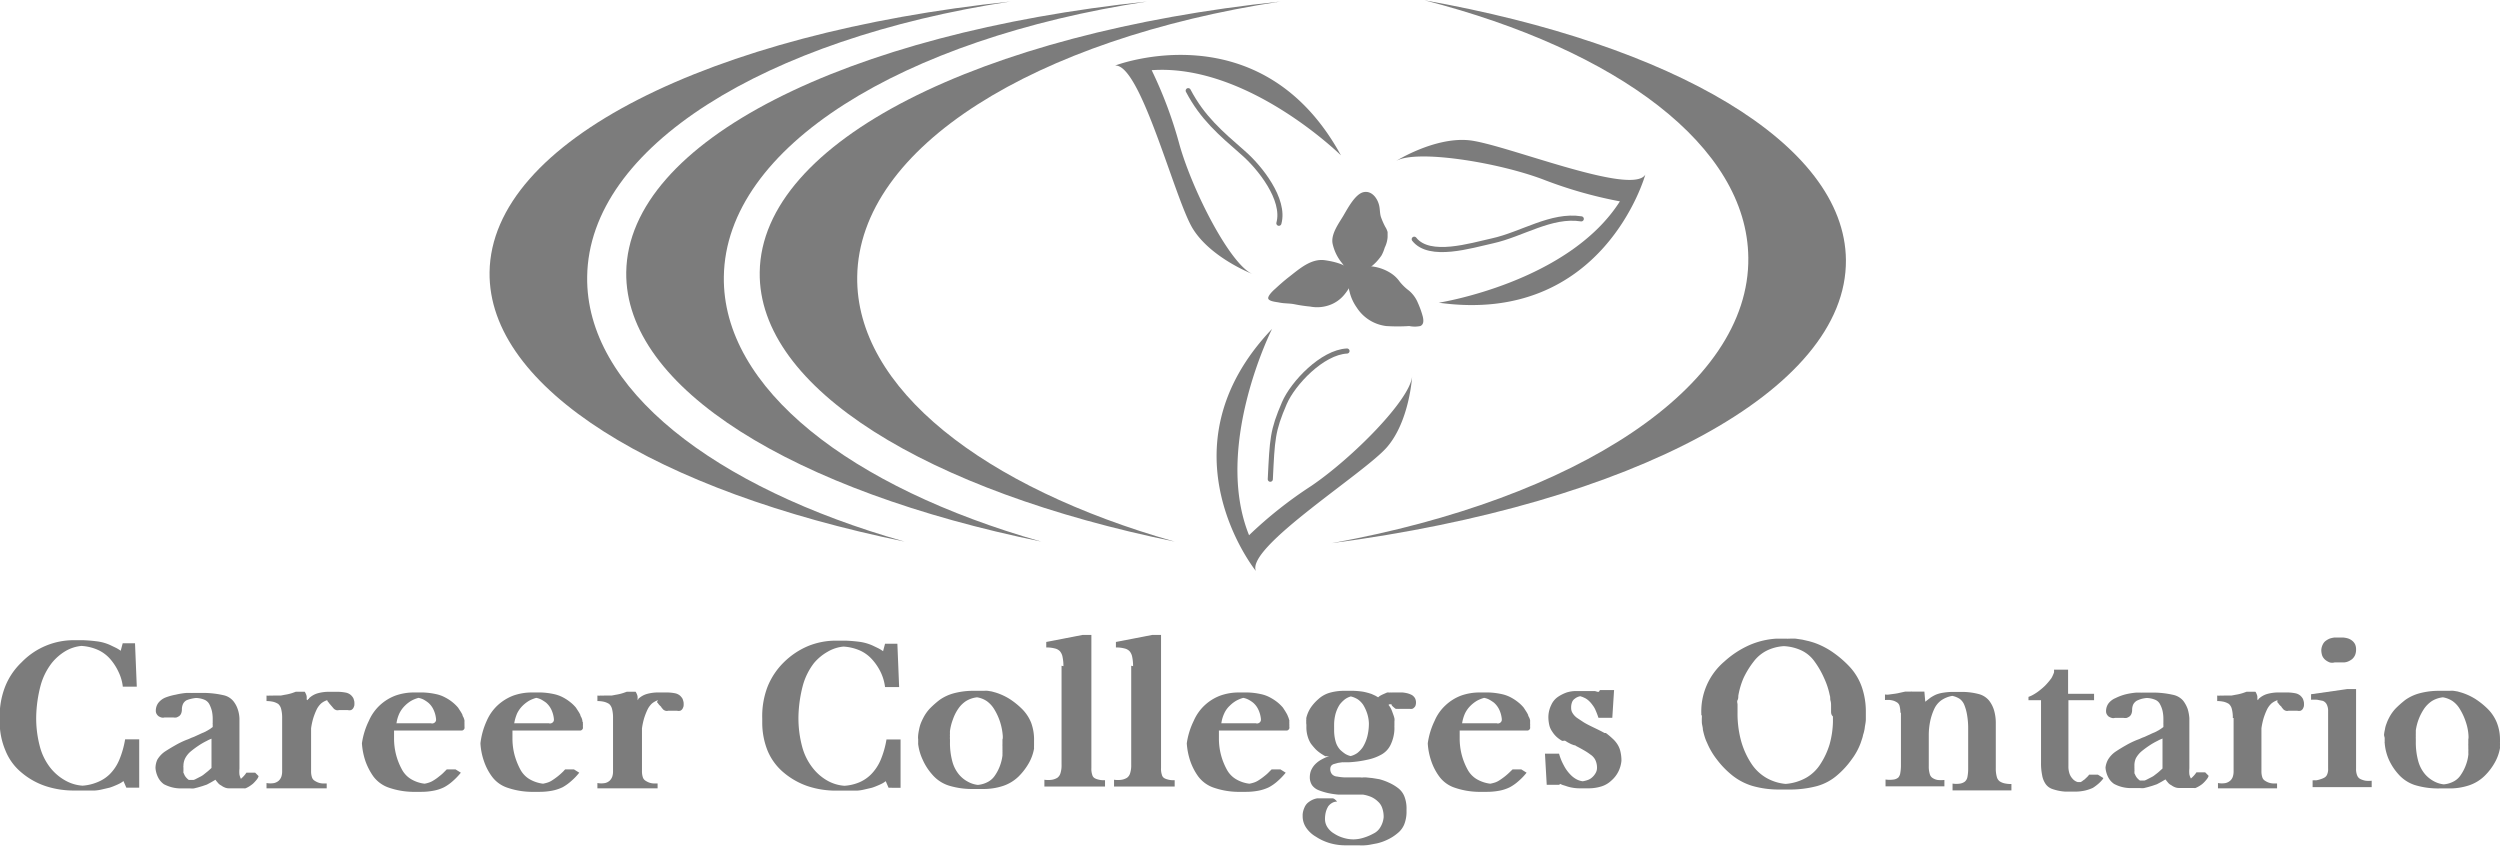 <svg xmlns="http://www.w3.org/2000/svg" width="3.16in" height="1.07in" viewBox="0 0 227.19 76.87"><title>CCO_logo</title><path d="M126.85,31.27s-3.79-1.46-5.43-4.13-4.73-15-7.06-14.81c0,0,13.28-5.12,20.53,8.16,0,0-8.49-8.36-17.2-7.74a38.49,38.49,0,0,1,2.53,6.78C121.43,23.8,124.86,30.44,126.85,31.27Z" transform="translate(-13.03 -6.4)" style="fill:#7c7c7c"></path><path d="M129.25,26.66c.6-2.17-1.76-5.11-3.24-6.39-2.08-1.82-3.7-3.19-5-5.66" transform="translate(-13.03 -6.4)" style="fill:none;stroke:#7c7c7c;stroke-linecap:round;stroke-linejoin:round;stroke-width:0.465px"></path><path d="M141.36,40.56s-.23,4.06-2.28,6.44-12.83,9.1-11.92,11.26c0,0-8.94-11.08,1.47-22,0,0-5.36,10.64-2.09,18.75a38.13,38.13,0,0,1,5.67-4.49C135.91,48,141.18,42.71,141.36,40.56Z" transform="translate(-13.03 -6.4)" style="fill:#7c7c7c"></path><path d="M135.44,38.27c-2.25.11-4.91,2.92-5.69,4.73-1.09,2.53-1.1,3.27-1.28,6.92" transform="translate(-13.03 -6.4)" style="fill:none;stroke:#7c7c7c;stroke-linecap:round;stroke-linejoin:round;stroke-width:0.465px"></path><path d="M139.9,21s3.43-2.16,6.56-1.89,14.87,5.13,16.09,3.13c0,0-3.79,13.72-18.77,11.64,0,0,11.77-1.84,16.46-9.21a39.49,39.49,0,0,1-7-2C149.13,21.12,141.76,19.93,139.9,21Z" transform="translate(-13.03 -6.4)" style="fill:#7c7c7c"></path><path d="M141.55,28.11c1.39,1.77,5.18.57,7.1.15,2.69-.59,5.36-2.43,8.08-2" transform="translate(-13.03 -6.4)" style="fill:none;stroke:#7c7c7c;stroke-linecap:round;stroke-linejoin:round;stroke-width:0.465px"></path><path d="M136.06,31.56a4.55,4.55,0,0,1-.84,1.56,3.07,3.07,0,0,1-1.44,1,3.34,3.34,0,0,1-1.69.11,13.5,13.5,0,0,1-1.42-.21c-.46-.09-.91-.06-1.36-.15-.28-.06-.83-.09-1-.31s.39-.76.59-.93c.41-.38.84-.76,1.28-1.1.94-.73,2-1.69,3.26-1.51.94.14,2.21.44,2.69,1.31Z" transform="translate(-13.03 -6.4)" style="fill:#7c7c7c"></path><path d="M135.63,31.66c-.24.35,0,1,.08,1.37a4.19,4.19,0,0,0,.61,1.28A3.71,3.71,0,0,0,139,36a16.35,16.35,0,0,0,2.1,0,2.48,2.48,0,0,0,1,0c.34-.14.3-.54.23-.85a8.23,8.23,0,0,0-.45-1.26,2.88,2.88,0,0,0-.81-1.11,4.62,4.62,0,0,1-.84-.81,2.89,2.89,0,0,0-.77-.75,4.05,4.05,0,0,0-2.58-.65,1.83,1.83,0,0,0-1,.35.8.8,0,0,0-.22.64Z" transform="translate(-13.03 -6.4)" style="fill:#7c7c7c"></path><path d="M136.08,31.5a2.92,2.92,0,0,0,1.14-.6,5,5,0,0,0,.87-.71,4.85,4.85,0,0,0,.49-.61,3.65,3.65,0,0,0,.29-.71,2.55,2.55,0,0,0,.26-.95c0-.16,0-.31,0-.46a1.65,1.65,0,0,0-.21-.47,6.62,6.62,0,0,1-.4-.91c-.1-.33-.08-.68-.15-1-.14-.66-.66-1.4-1.41-1.25s-1.42,1.41-1.83,2.11-1.17,1.69-1,2.57a4.18,4.18,0,0,0,.84,1.75c.3.37.66,1.14,1.2,1.19Z" transform="translate(-13.03 -6.4)" style="fill:#7c7c7c"></path><path d="M90.93,31.51c.17-11.8,16.2-21.6,38.45-25C102.16,9.38,82.24,19.18,82.07,31.1,81.91,41.68,97.35,51,119.78,55.59,102.43,50.67,90.78,41.66,90.93,31.51Z" transform="translate(-13.03 -6.4)" style="fill:#7c7c7c"></path><path d="M78.81,31.51c.17-11.8,16.2-21.6,38.45-25C90,9.38,70.12,19.18,69.94,31.1,69.79,41.68,85.23,51,107.66,55.59,90.31,50.67,78.66,41.66,78.81,31.51Z" transform="translate(-13.03 -6.4)" style="fill:#7c7c7c"></path><path d="M66.39,31.51c.16-11.8,16.19-21.6,38.45-25C77.61,9.38,57.69,19.18,57.52,31.1,57.37,41.68,72.81,51,95.24,55.59,77.88,50.67,66.24,41.66,66.39,31.51Z" transform="translate(-13.03 -6.4)" style="fill:#7c7c7c"></path><path d="M134.05,55.73c22.17-4,38-14.15,37.86-25.94C171.81,19.64,160,10.9,142.49,6.4c22.54,4,38.19,13,38.29,23.59C180.89,41.91,161.21,52.17,134.05,55.73Z" transform="translate(-13.03 -6.4)" style="fill:#7c7c7c"></path><path d="M13,71.82v-.14a7.49,7.49,0,0,1,.48-2.87A6.22,6.22,0,0,1,15,66.55a6.57,6.57,0,0,1,4.79-2l.8,0a13.2,13.2,0,0,1,1.37.12,4.18,4.18,0,0,1,1.08.32l.5.24a3.14,3.14,0,0,1,.46.28l.18-.68h1.12l.16,3.94H24.19v0a4.08,4.08,0,0,0-.38-1.32A4.93,4.93,0,0,0,23,66.21a3.29,3.29,0,0,0-1.12-.8,4.29,4.29,0,0,0-1.45-.34,3.49,3.49,0,0,0-1.45.47,4.67,4.67,0,0,0-1.25,1.09,5.88,5.88,0,0,0-1,2,12,12,0,0,0-.41,2.86,10,10,0,0,0,.33,2.71,5.3,5.3,0,0,0,1,2A4.61,4.61,0,0,0,19,77.32a3.67,3.67,0,0,0,1.53.45,4.25,4.25,0,0,0,1.33-.31A3.38,3.38,0,0,0,23,76.73a4.05,4.05,0,0,0,.87-1.31,8.34,8.34,0,0,0,.53-1.86l.48,0h.8v4.39H24.51l-.26-.6-.15.11-.15.09a5.11,5.11,0,0,1-.48.22,4.68,4.68,0,0,1-.48.18l-.69.16a3.65,3.65,0,0,1-.65.1c-.21,0-.4,0-.57,0H19.8a8.13,8.13,0,0,1-2.62-.4A6.63,6.63,0,0,1,15,76.59a5,5,0,0,1-1.47-2A6.68,6.68,0,0,1,13,72v-.16Z" transform="translate(-13.03 -6.4)" style="fill:#7c7c7c"></path><path d="M27.32,75.42a2.38,2.38,0,0,1,.68-.74c.31-.2.62-.39.94-.57a8,8,0,0,1,1-.49l.24-.09.24-.11.24-.09.24-.11.41-.19.39-.17.35-.2.31-.22v-.27a.23.23,0,0,1,0-.11v-.4a3.51,3.51,0,0,0-.07-.66,2.9,2.9,0,0,0-.23-.62.9.9,0,0,0-.43-.41,2.15,2.15,0,0,0-.79-.17,3.4,3.4,0,0,0-.46.08A2.61,2.61,0,0,0,30,70a.75.75,0,0,0-.33.33,1.13,1.13,0,0,0-.11.51,1,1,0,0,1-.06.35.58.58,0,0,1-.18.25,1.19,1.19,0,0,1-.25.13.84.84,0,0,1-.29,0l-.8,0a.48.48,0,0,1-.29,0,.89.89,0,0,1-.26-.12.73.73,0,0,1-.18-.22.55.55,0,0,1-.06-.26,1.2,1.2,0,0,1,.21-.7,1.59,1.59,0,0,1,.64-.5A5.08,5.08,0,0,1,29,69.5a6.33,6.33,0,0,1,1-.16h.43a.16.16,0,0,0,.09,0h.18l.8,0a8.31,8.31,0,0,1,1.8.2,1.6,1.6,0,0,1,.93.54,2.36,2.36,0,0,1,.41.76,2.89,2.89,0,0,1,.15.82v4.57a2.61,2.61,0,0,0,0,.54,2.09,2.09,0,0,0,.13.38l0,0,0,0s0,0,0,0l0,0a2.55,2.55,0,0,0,.24-.23,2,2,0,0,0,.26-.33l.8,0,.3.3,0,.06v0a1.15,1.15,0,0,1-.21.33,4.11,4.11,0,0,1-.29.31,3.43,3.43,0,0,1-.33.24,2.31,2.31,0,0,1-.35.18.44.44,0,0,1-.15,0l-.13,0-.12,0h-.12l-.1,0h-.88a.9.9,0,0,1-.37-.07,1.41,1.41,0,0,1-.34-.19.8.8,0,0,1-.29-.23,2.64,2.64,0,0,1-.23-.29.05.05,0,0,1,0,0s0,0,0,0,0,0,0,0l0,0h0l0,0a.07.07,0,0,0,0,0h0l-.39.23-.39.21-.41.14-.41.12-.36.09a1.73,1.73,0,0,1-.32,0h-.8a3.35,3.35,0,0,1-.87-.1,3.56,3.56,0,0,1-.73-.28,1.69,1.69,0,0,1-.51-.58,2.27,2.27,0,0,1-.26-.9v0A1.92,1.92,0,0,1,27.32,75.42Zm5.06-2-.13.08-.15.06-.15.07-.13.07a6.28,6.28,0,0,0-.76.44,8.44,8.44,0,0,0-.7.52,2.09,2.09,0,0,0-.49.6,1.53,1.53,0,0,0-.17.69.49.49,0,0,0,0,.17l0,.19,0,.09a.46.46,0,0,0,0,.09.37.37,0,0,0,0,.11l.05.09a1,1,0,0,0,.19.33,1.37,1.37,0,0,0,.25.23l.12,0,.1,0,.21,0a1,1,0,0,0,.21-.09l.39-.2a1.67,1.67,0,0,0,.37-.24l.35-.28.31-.28V73.42Z" transform="translate(-13.03 -6.4)" style="fill:#7c7c7c"></path><path d="M38.67,71.62a3.1,3.1,0,0,0-.09-.82.9.9,0,0,0-.27-.46,1.62,1.62,0,0,0-.44-.19,2.79,2.79,0,0,0-.62-.07v-.5a1.15,1.15,0,0,0,.31,0,1.67,1.67,0,0,0,.31,0l.33,0,.35,0,.36-.07a4.24,4.24,0,0,0,.71-.17l.3-.11.8,0a1,1,0,0,1,.11.21.73.73,0,0,1,.07.24.16.16,0,0,1,0,.09.34.34,0,0,1,0,.09.26.26,0,0,1,0,.11A.34.34,0,0,1,41,70l0-.06a.17.17,0,0,0,.06-.06l.05,0,0-.05a1.89,1.89,0,0,1,.77-.45,3.75,3.75,0,0,1,1.13-.14l.8,0a4.1,4.1,0,0,1,.68.08,1,1,0,0,1,.42.21,1.17,1.17,0,0,1,.23.29,1.81,1.81,0,0,1,.09.31v0a1.69,1.69,0,0,1,0,.35,1,1,0,0,1-.1.25.46.46,0,0,1-.2.17.67.67,0,0,1-.3,0l-.8,0a.42.42,0,0,1-.25,0,.57.57,0,0,1-.21-.12l-.16-.19c-.05-.06-.11-.12-.16-.19a.36.36,0,0,1-.08-.09,1,1,0,0,1-.08-.11.36.36,0,0,1-.08-.09L42.76,70l0,0,0,0h0a1.62,1.62,0,0,0-.55.3,1.91,1.91,0,0,0-.39.52,6.1,6.1,0,0,0-.33.84,6.53,6.53,0,0,0-.19.9v3.89a1.71,1.71,0,0,0,.08.56.57.57,0,0,0,.26.32,1.46,1.46,0,0,0,.38.18,1.39,1.39,0,0,0,.4.06h.3v.44H41.15l-.59,0H39.15l-.53,0H37.25v-.48a1.93,1.93,0,0,0,.7,0,1,1,0,0,0,.42-.22,1,1,0,0,0,.23-.36,1.5,1.5,0,0,0,.07-.44V71.62Z" transform="translate(-13.03 -6.4)" style="fill:#7c7c7c"></path><path d="M46.55,71.88a4.24,4.24,0,0,1,1-1.42,4.33,4.33,0,0,1,1.4-.87,5,5,0,0,1,1.72-.29l.8,0a6.34,6.34,0,0,1,1.14.14,3.11,3.11,0,0,1,.89.32,3.89,3.89,0,0,1,.67.44,3.74,3.74,0,0,1,.49.48l.22.34a2.58,2.58,0,0,1,.18.32c0,.1.08.18.11.27a1.44,1.44,0,0,1,.07.23l0,.08,0,.08a.22.22,0,0,0,0,.08l0,.08,0,.14a.49.49,0,0,1,0,.12.4.4,0,0,1,0,.15.3.3,0,0,1-.07.11.28.28,0,0,1-.15.08l-.21,0-.8,0-5.17,0v.12l0,0v.6a5.9,5.9,0,0,0,.18,1.46,5.83,5.83,0,0,0,.52,1.33,2.27,2.27,0,0,0,.82.89,3.08,3.08,0,0,0,1.26.43,2.88,2.88,0,0,0,.42-.11,1.76,1.76,0,0,0,.39-.19,4.21,4.21,0,0,0,.53-.38,3.55,3.55,0,0,0,.45-.4l0,0,0,0,.06-.06.08-.08.08-.08.8,0,.48.3a6.07,6.07,0,0,1-.74.77,4,4,0,0,1-.78.55,3.62,3.62,0,0,1-.93.31,5.94,5.94,0,0,1-1.16.11h-.8a7,7,0,0,1-2.19-.4,2.94,2.94,0,0,1-1.35-1,5.72,5.72,0,0,1-.72-1.39,6.29,6.29,0,0,1-.32-1.62v0A6.81,6.81,0,0,1,46.55,71.88Zm2.54.22H52.2a.31.31,0,0,0,.21,0,.36.36,0,0,0,.24-.24.66.66,0,0,0,0-.21,2.54,2.54,0,0,0-.24-.82,1.85,1.85,0,0,0-.46-.6,3.07,3.07,0,0,0-.42-.28,1.74,1.74,0,0,0-.47-.16,2.85,2.85,0,0,0-.63.25,2.8,2.8,0,0,0-.59.45,2.52,2.52,0,0,0-.51.7,3.1,3.1,0,0,0-.27.92Z" transform="translate(-13.03 -6.4)" style="fill:#7c7c7c"></path><path d="M57.26,71.88a4.22,4.22,0,0,1,1-1.42,4.44,4.44,0,0,1,1.4-.87,5,5,0,0,1,1.72-.29l.8,0a6.46,6.46,0,0,1,1.15.14,3.22,3.22,0,0,1,.89.32,4.2,4.2,0,0,1,.66.44,3.2,3.2,0,0,1,.49.48l.22.34a2.58,2.58,0,0,1,.18.32c0,.1.08.18.11.27a.84.84,0,0,1,.07.23.13.13,0,0,1,0,.08L66,72s0,0,0,.08l0,.08a.39.39,0,0,1,0,.14.49.49,0,0,1,0,.12.4.4,0,0,1,0,.15.3.3,0,0,1-.07.11.28.28,0,0,1-.15.08l-.21,0-.8,0-5.17,0v.12a.08.08,0,0,0,0,0v.6a5.9,5.9,0,0,0,.18,1.46,6.33,6.33,0,0,0,.52,1.33,2.27,2.27,0,0,0,.82.89,3.18,3.18,0,0,0,1.26.43,3.39,3.39,0,0,0,.43-.11,1.76,1.76,0,0,0,.39-.19,6.42,6.42,0,0,0,.53-.38,5.82,5.82,0,0,0,.45-.4l0,0,0,0,.06-.06.07-.08.08-.08.8,0,.48.3a5.45,5.45,0,0,1-.74.77,4.22,4.22,0,0,1-.77.55,3.9,3.9,0,0,1-.93.31,6.12,6.12,0,0,1-1.17.11h-.8a7,7,0,0,1-2.19-.4,2.85,2.85,0,0,1-1.34-1,5.1,5.1,0,0,1-.72-1.39,5.9,5.9,0,0,1-.32-1.62v0A6.81,6.81,0,0,1,57.26,71.88Zm2.53.22h3.12a.31.31,0,0,0,.21,0,.36.36,0,0,0,.24-.24.66.66,0,0,0,0-.21,2.54,2.54,0,0,0-.24-.82,2,2,0,0,0-.46-.6,4,4,0,0,0-.43-.28,1.63,1.63,0,0,0-.47-.16,3.3,3.3,0,0,0-.63.25,3.08,3.08,0,0,0-.59.45,2.52,2.52,0,0,0-.51.7,3.83,3.83,0,0,0-.27.92Z" transform="translate(-13.03 -6.4)" style="fill:#7c7c7c"></path><path d="M68.74,71.62a3.1,3.1,0,0,0-.09-.82.9.9,0,0,0-.27-.46,1.62,1.62,0,0,0-.44-.19,2.72,2.72,0,0,0-.62-.07v-.5a1.15,1.15,0,0,0,.31,0,1.67,1.67,0,0,0,.31,0l.33,0,.35,0,.36-.07a4.24,4.24,0,0,0,.71-.17l.31-.11.79,0a1,1,0,0,1,.11.21.73.73,0,0,1,.07.24.16.16,0,0,1,0,.09.34.34,0,0,1,0,.09.26.26,0,0,1,0,.11.34.34,0,0,1,0,.09l0-.06.06-.06,0,0,0-.05a1.89,1.89,0,0,1,.77-.45,3.79,3.79,0,0,1,1.13-.14l.8,0a4,4,0,0,1,.68.08,1,1,0,0,1,.42.21,1.17,1.17,0,0,1,.23.29,1.81,1.81,0,0,1,.09.31v0a1.69,1.69,0,0,1,0,.35,1,1,0,0,1-.1.25.46.46,0,0,1-.2.17.67.67,0,0,1-.3,0l-.8,0a.42.42,0,0,1-.25,0,.57.57,0,0,1-.21-.12l-.16-.19c0-.06-.11-.12-.16-.19a.36.36,0,0,1-.08-.09,1,1,0,0,1-.08-.11.36.36,0,0,1-.08-.09L72.83,70l0,0,0,0h0a1.72,1.72,0,0,0-.55.3,1.91,1.91,0,0,0-.39.52,6.1,6.1,0,0,0-.33.84,6.53,6.53,0,0,0-.19.9v3.89a1.71,1.71,0,0,0,.08.56.57.57,0,0,0,.26.32,1.46,1.46,0,0,0,.38.18,1.44,1.44,0,0,0,.4.06h.3v.44H71.22l-.59,0H69.22l-.53,0H67.32v-.48a1.93,1.93,0,0,0,.7,0,.92.92,0,0,0,.42-.22,1,1,0,0,0,.23-.36,1.5,1.5,0,0,0,.07-.44V71.62Z" transform="translate(-13.03 -6.4)" style="fill:#7c7c7c"></path><path d="M82.3,71.82v-.14a7.49,7.49,0,0,1,.47-2.87,6.48,6.48,0,0,1,1.5-2.26,7,7,0,0,1,2.2-1.47,6.71,6.71,0,0,1,2.59-.49l.8,0a13.16,13.16,0,0,1,1.38.12,4.43,4.43,0,0,1,1.08.32l.5.24a3.14,3.14,0,0,1,.46.28l.18-.68h1.12l.16,3.94H93.46v0a4.35,4.35,0,0,0-.38-1.32,4.93,4.93,0,0,0-.82-1.22,3.29,3.29,0,0,0-1.12-.8,4.35,4.35,0,0,0-1.46-.34,3.45,3.45,0,0,0-1.44.47A4.52,4.52,0,0,0,87,66.63a5.88,5.88,0,0,0-1,2,12,12,0,0,0-.41,2.86,10,10,0,0,0,.33,2.71,5.3,5.3,0,0,0,1,2,4.48,4.48,0,0,0,1.33,1.13,3.67,3.67,0,0,0,1.52.45,4.25,4.25,0,0,0,1.34-.31,3.38,3.38,0,0,0,1.08-.73,4.22,4.22,0,0,0,.87-1.31,8.34,8.34,0,0,0,.53-1.86l.48,0h.8v4.39H93.78l-.26-.6-.15.11-.15.09a5.11,5.11,0,0,1-.48.22,4.68,4.68,0,0,1-.48.18l-.69.16a3.8,3.8,0,0,1-.65.1c-.21,0-.4,0-.58,0H89.06a8.11,8.11,0,0,1-2.61-.4,6.78,6.78,0,0,1-2.2-1.24,5.19,5.19,0,0,1-1.47-2A6.86,6.86,0,0,1,82.3,72v-.16Z" transform="translate(-13.03 -6.4)" style="fill:#7c7c7c"></path><path d="M96.47,73.16a4.8,4.8,0,0,1,.08-.48,3.79,3.79,0,0,1,.14-.53,5.05,5.05,0,0,1,.24-.53,3.71,3.71,0,0,1,.6-.86,8.68,8.68,0,0,1,.88-.78,4.07,4.07,0,0,1,1.24-.59,6.78,6.78,0,0,1,1.67-.24l.8,0,.33,0a2.09,2.09,0,0,1,.35,0l.36.06.36.1a5.52,5.52,0,0,1,1.26.58,7,7,0,0,1,1.14.92,3.72,3.72,0,0,1,.82,1.25A4.42,4.42,0,0,1,107,73.7v.18s0,.05,0,.09v.09s0,0,0,.08a.19.19,0,0,0,0,.08.2.2,0,0,0,0,.1v.08a4.09,4.09,0,0,1-.48,1.33,5.61,5.61,0,0,1-.94,1.22,3.7,3.7,0,0,1-1.39.84,5.62,5.62,0,0,1-1.87.28h-.8a7.16,7.16,0,0,1-2.27-.31,3.29,3.29,0,0,1-1.5-1,5.18,5.18,0,0,1-.87-1.35A4.67,4.67,0,0,1,96.47,74a.29.29,0,0,1,0-.09v-.37C96.45,73.42,96.46,73.31,96.47,73.16Zm7.69.3v-.18s0,0,0,0v0a5.34,5.34,0,0,0-.78-2.46,2.49,2.49,0,0,0-.67-.73,2.19,2.19,0,0,0-.89-.35,2.43,2.43,0,0,0-1,.34,2.51,2.51,0,0,0-.68.66,3.93,3.93,0,0,0-.51,1,4.77,4.77,0,0,0-.27,1.05,2.51,2.51,0,0,0,0,.27,1.1,1.1,0,0,0,0,.25,1.18,1.18,0,0,0,0,.26v.24a6.43,6.43,0,0,0,.21,1.74,3.11,3.11,0,0,0,.63,1.23,2.7,2.7,0,0,0,.77.62,2.43,2.43,0,0,0,.92.3,2.36,2.36,0,0,0,.93-.28,1.76,1.76,0,0,0,.63-.58,4,4,0,0,0,.45-.87,4.17,4.17,0,0,0,.23-.94q0-.11,0-.18a1.09,1.09,0,0,0,0-.18,1,1,0,0,0,0-.17v-.33a1.1,1.1,0,0,1,0-.18v-.42Z" transform="translate(-13.03 -6.4)" style="fill:#7c7c7c"></path><path d="M109.67,66.91a4,4,0,0,0-.08-.84,1.1,1.1,0,0,0-.24-.52.91.91,0,0,0-.46-.25,2.88,2.88,0,0,0-.78-.09v-.5l3.3-.64h.8v12.1a1.69,1.69,0,0,0,.08.62.48.48,0,0,0,.22.3,1.24,1.24,0,0,0,.32.12,1.68,1.68,0,0,0,.36.06l.06,0,.08,0s0,0,0,0h0s0,0,0,0h.12s0,0,0,0h0v.58h-1.36l-.51,0h-1.54l-.62,0h-1.48v-.62a2.27,2.27,0,0,0,.7,0,1.34,1.34,0,0,0,.48-.18.77.77,0,0,0,.28-.41,2.32,2.32,0,0,0,.1-.77v-9Z" transform="translate(-13.03 -6.4)" style="fill:#7c7c7c"></path><path d="M116,66.91a4,4,0,0,0-.08-.84,1.1,1.1,0,0,0-.24-.52.91.91,0,0,0-.46-.25,2.88,2.88,0,0,0-.78-.09v-.5l3.3-.64h.8v12.1a1.69,1.69,0,0,0,.08.62.48.48,0,0,0,.22.3,1.24,1.24,0,0,0,.32.12,1.68,1.68,0,0,0,.36.06l0,0,.08,0a.06.06,0,0,0,.05,0h0s0,0,0,0h.13s0,0,0,0h0v.58h-1.36l-.51,0h-1.54l-.62,0h-1.48v-.62a2.27,2.27,0,0,0,.7,0,1.34,1.34,0,0,0,.48-.18.77.77,0,0,0,.28-.41,2.32,2.32,0,0,0,.1-.77v-9Z" transform="translate(-13.03 -6.4)" style="fill:#7c7c7c"></path><path d="M121.51,71.88a4.24,4.24,0,0,1,1-1.42,4.33,4.33,0,0,1,1.4-.87,5,5,0,0,1,1.72-.29l.79,0a6.35,6.35,0,0,1,1.15.14,3.11,3.11,0,0,1,.89.32,4.32,4.32,0,0,1,.67.44,3.74,3.74,0,0,1,.49.48l.22.34c.06.11.13.21.18.32l.11.27.07.23,0,.08a.13.13,0,0,0,0,.08.22.22,0,0,0,0,.08.13.13,0,0,0,0,.08l0,.14s0,.08,0,.12a.4.4,0,0,1,0,.15.52.52,0,0,1-.07.11.28.28,0,0,1-.15.08l-.21,0-.8,0-5.17,0v.12a.08.08,0,0,0,0,0v.6a5.9,5.9,0,0,0,.18,1.46,5.83,5.83,0,0,0,.52,1.33,2.27,2.27,0,0,0,.82.89,3.08,3.08,0,0,0,1.25.43,3,3,0,0,0,.43-.11,1.76,1.76,0,0,0,.39-.19,5.08,5.08,0,0,0,.53-.38,3.55,3.55,0,0,0,.45-.4s0,0,0,0l0,0,.06-.06.08-.08.08-.08.8,0,.48.3a6.07,6.07,0,0,1-.74.77,4,4,0,0,1-.78.55,3.9,3.9,0,0,1-.93.31,6,6,0,0,1-1.17.11h-.79a7,7,0,0,1-2.19-.4,2.94,2.94,0,0,1-1.35-1,5.39,5.39,0,0,1-.72-1.39,6.29,6.29,0,0,1-.32-1.62v0A6.81,6.81,0,0,1,121.51,71.88Zm2.54.22h3.11a.31.31,0,0,0,.21,0,.36.36,0,0,0,.24-.24.66.66,0,0,0,0-.21,2.54,2.54,0,0,0-.24-.82,1.85,1.85,0,0,0-.46-.6,2.65,2.65,0,0,0-.43-.28,1.63,1.63,0,0,0-.47-.16,3,3,0,0,0-.62.25,2.8,2.8,0,0,0-.59.45,2.17,2.17,0,0,0-.51.7,3.1,3.1,0,0,0-.27.92Z" transform="translate(-13.03 -6.4)" style="fill:#7c7c7c"></path><path d="M131.74,72.14a.44.44,0,0,1,0-.16.58.58,0,0,1,0-.19l0-.17a3,3,0,0,1,.37-.89,4,4,0,0,1,.71-.81,2.58,2.58,0,0,1,1-.58,4.74,4.74,0,0,1,1.42-.19l.8,0a7.62,7.62,0,0,1,.86.08,5.64,5.64,0,0,1,.78.21l.33.15.26.15.09-.08.09-.06a3.18,3.18,0,0,1,.32-.16l.32-.14.15,0a.4.4,0,0,0,.15,0h.08a.11.11,0,0,0,.08,0h.14l.8,0a3.4,3.4,0,0,1,.46.08,2.09,2.09,0,0,1,.4.16.89.89,0,0,1,.27.28.9.9,0,0,1,.05.66.41.41,0,0,1-.14.2.34.34,0,0,1-.18.11.78.78,0,0,1-.22,0l-.8,0s0,0-.06,0h-.08a.12.12,0,0,1-.08,0l-.08,0-.15,0a.51.51,0,0,1-.13-.09l-.14-.12a.87.87,0,0,1-.12-.14l0-.07-.07,0-.07,0,0,0-.06,0a.08.08,0,0,1,0,0l-.08.06,0,0a1.51,1.51,0,0,1,.18.26,2,2,0,0,1,.14.3l.12.33a2.44,2.44,0,0,1,.1.33.92.92,0,0,1,0,.28l0,.26v.13a.51.51,0,0,0,0,.13v.2a3.56,3.56,0,0,1-.35,1.41,2,2,0,0,1-.81.87,4.35,4.35,0,0,1-1.25.47,10,10,0,0,1-1.68.24h-.48a.12.12,0,0,1-.08,0h-.08l-.4.06-.36.1a.51.51,0,0,0-.26.17.5.5,0,0,0-.08.27.73.73,0,0,0,.15.48.68.68,0,0,0,.47.22,4.8,4.8,0,0,0,.71.08l.87,0,.06,0h.1l.18,0h.22a.79.79,0,0,0,.23,0h.27l.58.06.61.1a5.22,5.22,0,0,1,.89.32,4.12,4.12,0,0,1,.81.48,1.77,1.77,0,0,1,.59.78,3,3,0,0,1,.19,1.14v.2a3.12,3.12,0,0,1-.21,1.19,2,2,0,0,1-.63.82,4,4,0,0,1-.88.56,4.48,4.48,0,0,1-.95.34l-.58.11a3.73,3.73,0,0,1-.56.07,3,3,0,0,1-.5,0h-1.22a5.05,5.05,0,0,1-1.41-.19,4.66,4.66,0,0,1-1.29-.59,2.68,2.68,0,0,1-.91-.85,1.84,1.84,0,0,1-.3-1v-.18a1.83,1.83,0,0,1,.15-.59,1.19,1.19,0,0,1,.3-.45,2,2,0,0,1,.43-.28,1.69,1.69,0,0,1,.45-.14l.08,0h1l.12,0,.1,0,.12,0a.55.55,0,0,1,.21.12,1,1,0,0,1,.17.18.82.82,0,0,0-.44.11,1.15,1.15,0,0,0-.36.31,2,2,0,0,0-.22.51,2.57,2.57,0,0,0-.08.65,1.35,1.35,0,0,0,.21.73,1.82,1.82,0,0,0,.63.6,3,3,0,0,0,.77.36,3.13,3.13,0,0,0,.93.16h.08a3.17,3.17,0,0,0,.92-.16,4.52,4.52,0,0,0,.85-.36,1.46,1.46,0,0,0,.65-.6,2.08,2.08,0,0,0,.29-.89,2.39,2.39,0,0,0-.13-.84,1.38,1.38,0,0,0-.4-.6,2.11,2.11,0,0,0-.61-.41,3.21,3.21,0,0,0-.75-.21l-.17,0h-1.07l-.16,0H135l-.17,0h-.19a6.94,6.94,0,0,1-.93-.14,5.61,5.61,0,0,1-.85-.26,1.34,1.34,0,0,1-.6-.46,1.32,1.32,0,0,1-.2-.74,1.74,1.74,0,0,1,.1-.56,2,2,0,0,1,.3-.5,2.41,2.41,0,0,1,.53-.45,4.4,4.4,0,0,1,.81-.38.11.11,0,0,0-.08,0l-.08,0-.1,0-.08,0-.17-.1-.19-.12a3.49,3.49,0,0,1-.49-.39,6.22,6.22,0,0,1-.45-.53,2.47,2.47,0,0,1-.3-.68,2.85,2.85,0,0,1-.11-.86v-.16Zm5.54-.91a3.69,3.69,0,0,0-.37-.81,2,2,0,0,0-.48-.49,2.17,2.17,0,0,0-.64-.27,1.69,1.69,0,0,0-.54.26,2.85,2.85,0,0,0-.46.46,3.06,3.06,0,0,0-.39.86,3.9,3.9,0,0,0-.13,1.06.52.52,0,0,0,0,.11v.29a3.75,3.75,0,0,0,.14,1.07,1.83,1.83,0,0,0,.42.75,3.55,3.55,0,0,0,.45.36,1.74,1.74,0,0,0,.49.2,1.88,1.88,0,0,0,.61-.28,2.45,2.45,0,0,0,.49-.52,3.49,3.49,0,0,0,.42-1,4.83,4.83,0,0,0,.14-1.18v0A3.27,3.27,0,0,0,137.28,71.23Z" transform="translate(-13.03 -6.4)" style="fill:#7c7c7c"></path><path d="M143.4,71.88a4.1,4.1,0,0,1,1-1.42,4.29,4.29,0,0,1,1.39-.87,5,5,0,0,1,1.72-.29l.8,0a6.46,6.46,0,0,1,1.15.14,3.22,3.22,0,0,1,.89.32,4.2,4.2,0,0,1,.66.44,3.2,3.2,0,0,1,.49.48l.22.34a2.58,2.58,0,0,1,.18.32c0,.1.08.18.11.27a.84.84,0,0,1,.07.23.13.13,0,0,1,0,.08l0,.08s0,0,0,.08l0,.08a.39.39,0,0,1,0,.14.49.49,0,0,1,0,.12.4.4,0,0,1,0,.15.3.3,0,0,1-.07.11.28.28,0,0,1-.15.08l-.21,0-.8,0-5.17,0v.12a.08.08,0,0,0,0,0v.6a5.9,5.9,0,0,0,.18,1.46,5.83,5.83,0,0,0,.52,1.33,2.27,2.27,0,0,0,.82.89,3.18,3.18,0,0,0,1.26.43,3.39,3.39,0,0,0,.43-.11,1.76,1.76,0,0,0,.39-.19,6.42,6.42,0,0,0,.53-.38,5.82,5.82,0,0,0,.45-.4l0,0,0,0,.06-.06a.3.3,0,0,0,.08-.08l.09-.08.79,0,.48.3a5.45,5.45,0,0,1-.74.77,4,4,0,0,1-.78.55,3.68,3.68,0,0,1-.92.31,6.12,6.12,0,0,1-1.17.11h-.8a7,7,0,0,1-2.19-.4,2.85,2.85,0,0,1-1.34-1,5.1,5.1,0,0,1-.72-1.39,5.9,5.9,0,0,1-.32-1.62v0A6.81,6.81,0,0,1,143.4,71.88Zm2.53.22h3.12a.31.31,0,0,0,.21,0,.36.36,0,0,0,.24-.24.66.66,0,0,0,0-.21,2.54,2.54,0,0,0-.24-.82,2,2,0,0,0-.46-.6,4,4,0,0,0-.43-.28,1.63,1.63,0,0,0-.47-.16,3.3,3.3,0,0,0-.63.25,3.08,3.08,0,0,0-.59.45,2.52,2.52,0,0,0-.51.7,3.43,3.43,0,0,0-.27.92Z" transform="translate(-13.03 -6.4)" style="fill:#7c7c7c"></path><path d="M154,70.44a1.77,1.77,0,0,1,.58-.72,3.54,3.54,0,0,1,.82-.42,2.92,2.92,0,0,1,.9-.13l.79,0h.18l.24,0,.24,0,.22,0,.24.07h.06l0,0,.06,0h0l.1-.16h1.28l-.16,2.52h-1.26a7.05,7.05,0,0,0-.25-.66,2,2,0,0,0-.29-.5,2.43,2.43,0,0,0-.33-.38,1.72,1.72,0,0,0-.33-.24l-.24-.11-.21-.07h0a1.12,1.12,0,0,0-.26.08,1,1,0,0,0-.23.14.66.66,0,0,0-.26.33,1.3,1.3,0,0,0-.08.51.85.85,0,0,0,.14.49,1.5,1.5,0,0,0,.41.43l.59.39c.21.13.43.24.65.35l.33.16.33.16.3.15.28.15.06,0,.06,0a6.57,6.57,0,0,1,.61.51,2.48,2.48,0,0,1,.45.53,2,2,0,0,1,.27.66,3.58,3.58,0,0,1,.09.83,2.8,2.8,0,0,1-.29,1,2.65,2.65,0,0,1-.63.8,2.3,2.3,0,0,1-.91.53,3.89,3.89,0,0,1-1.17.17h-.79a3.66,3.66,0,0,1-.68-.06,3.27,3.27,0,0,1-.6-.16l-.26-.08a1.12,1.12,0,0,1-.22-.1l-.12.08h-1.12l-.16-2.83h1.28a4.87,4.87,0,0,0,.44,1.08,3.36,3.36,0,0,0,.58.81,2.22,2.22,0,0,0,.53.42,1.64,1.64,0,0,0,.6.2,2.68,2.68,0,0,0,.47-.12,1.14,1.14,0,0,0,.37-.22,1.46,1.46,0,0,0,.34-.42.93.93,0,0,0,.12-.46,1.64,1.64,0,0,0-.15-.71,1.27,1.27,0,0,0-.45-.5,5.23,5.23,0,0,0-.63-.41c-.22-.13-.45-.25-.68-.37l-.08-.06-.08,0-.29-.11-.29-.15-.26-.16L155,73.7a2.66,2.66,0,0,1-.53-.38,2.49,2.49,0,0,1-.39-.48,1.66,1.66,0,0,1-.26-.59,3.38,3.38,0,0,1-.08-.75v0A2.54,2.54,0,0,1,154,70.44Z" transform="translate(-13.03 -6.4)" style="fill:#7c7c7c"></path><path d="M167.64,71.36v-.12a5.94,5.94,0,0,1,2.09-4.75A8.55,8.55,0,0,1,172,65a7.22,7.22,0,0,1,2.44-.59h.07a.06.06,0,0,0,0,0h.12l.79,0a.25.25,0,0,0,.12,0h.12a5.12,5.12,0,0,1,.56,0l.6.09.61.14c.21.06.42.12.63.2a7.08,7.08,0,0,1,1.62.87,9.52,9.52,0,0,1,1.49,1.31,5.26,5.26,0,0,1,1.06,1.8,6.87,6.87,0,0,1,.36,2.31c0,.2,0,.41,0,.62s-.05.44-.09.68a2.25,2.25,0,0,1-.06.36,2.42,2.42,0,0,1-.1.36,2.36,2.36,0,0,1-.1.38l-.12.36a5.88,5.88,0,0,1-.83,1.51A7.76,7.76,0,0,1,180,76.81a4.75,4.75,0,0,1-1.86,1,9.65,9.65,0,0,1-2.6.31h-.8a8.67,8.67,0,0,1-2.43-.32,5.45,5.45,0,0,1-1.9-1,8.06,8.06,0,0,1-1.35-1.4,6.67,6.67,0,0,1-.9-1.53,3.69,3.69,0,0,1-.23-.6q-.09-.3-.15-.6c0-.2-.07-.4-.09-.59a5.36,5.36,0,0,1,0-.55v-.14ZM179.43,71l0-.47c0-.16,0-.32-.05-.48s0-.32-.07-.5A6.94,6.94,0,0,0,178.8,68a8.06,8.06,0,0,0-.86-1.5,3.08,3.08,0,0,0-1.16-1,4.25,4.25,0,0,0-1.64-.41,4.08,4.08,0,0,0-1.56.41,3.42,3.42,0,0,0-1.19,1,7.86,7.86,0,0,0-.92,1.5A7,7,0,0,0,171,69.6c0,.14,0,.27-.07.4s0,.27,0,.4l0,.4c0,.14,0,.26,0,.38a9.47,9.47,0,0,0,.32,2.51,7.28,7.28,0,0,0,.94,2.08,4.08,4.08,0,0,0,1.34,1.28,4.29,4.29,0,0,0,1.77.56,4.56,4.56,0,0,0,1.85-.55,3.72,3.72,0,0,0,1.31-1.25,6.92,6.92,0,0,0,.84-1.81,8.28,8.28,0,0,0,.3-2v-.26l0-.12v-.14C179.44,71.33,179.43,71.18,179.43,71Z" transform="translate(-13.03 -6.4)" style="fill:#7c7c7c"></path><path d="M185.73,71.14a2.47,2.47,0,0,0-.07-.6.56.56,0,0,0-.21-.32,1.82,1.82,0,0,0-.31-.16,1.91,1.91,0,0,0-.39-.08h-.33a.16.16,0,0,1-.09,0v-.5a1.12,1.12,0,0,0,.41,0l.45-.06a4,4,0,0,0,.48-.09l.5-.11.12,0,.14,0,.12,0,.12,0a.27.27,0,0,1,.12,0l.12,0H187l.12,0,.79,0,.08.92.45-.35a3.43,3.43,0,0,1,.49-.28,2.81,2.81,0,0,1,.7-.19,5.54,5.54,0,0,1,1-.07l.8,0a6,6,0,0,1,1.48.21,1.82,1.82,0,0,1,.89.59,2.72,2.72,0,0,1,.45.9,4.18,4.18,0,0,1,.15,1.16v4.05a2.84,2.84,0,0,0,.09.8.73.73,0,0,0,.27.42,1.35,1.35,0,0,0,.44.18,2.83,2.83,0,0,0,.62.06v.58h-1.45l-.59,0h-1.41l-.53,0h-1.37v-.62a2.2,2.2,0,0,0,.69,0,1,1,0,0,0,.43-.18.73.73,0,0,0,.23-.41,3.81,3.81,0,0,0,.07-.77V72.56a6.88,6.88,0,0,0-.09-1.15,4.24,4.24,0,0,0-.27-1,1.29,1.29,0,0,0-.41-.53,2,2,0,0,0-.67-.27,2.49,2.49,0,0,0-1,.4,2,2,0,0,0-.64.78,5.25,5.25,0,0,0-.38,1.16,6.28,6.28,0,0,0-.12,1.24V76a2.27,2.27,0,0,0,.09.71.6.6,0,0,0,.27.37,1.16,1.16,0,0,0,.44.17,2.82,2.82,0,0,0,.62,0v.58h-1.26l-.44,0-.4,0-.39,0h-.84l-.58,0h-1.44v-.62a2.56,2.56,0,0,0,.75,0,.83.83,0,0,0,.41-.18.78.78,0,0,0,.18-.41,3.93,3.93,0,0,0,.06-.77V71.14Z" transform="translate(-13.03 -6.4)" style="fill:#7c7c7c"></path><path d="M198.47,70h-1.1v-.3a2.66,2.66,0,0,0,.54-.26,4.1,4.1,0,0,0,.5-.35,5.73,5.73,0,0,0,.45-.39c.14-.14.26-.28.37-.41l.21-.27a1.74,1.74,0,0,0,.14-.27,2.57,2.57,0,0,0,.11-.27,1.13,1.13,0,0,0,0-.25l.48,0h.8v2.19h2.36V70H201v6a2,2,0,0,0,.09.65,1.29,1.29,0,0,0,.27.47,1,1,0,0,0,.22.2.88.88,0,0,0,.26.12h0l0,0H202l.12,0,.12-.07.1-.08.12-.08.21-.2a1.29,1.29,0,0,0,.21-.24l.8,0,.48.3,0,.06v0a3,3,0,0,1-.42.45,4.15,4.15,0,0,1-.52.39,3.78,3.78,0,0,1-.7.24,4.17,4.17,0,0,1-1,.1h-.8a4.38,4.38,0,0,1-1.16-.23,1.24,1.24,0,0,1-.65-.49,2,2,0,0,1-.3-.78,5.43,5.43,0,0,1-.1-1.14V70Z" transform="translate(-13.03 -6.4)" style="fill:#7c7c7c"></path><path d="M204.59,75.42a2.3,2.3,0,0,1,.69-.74q.45-.3.93-.57a8,8,0,0,1,1-.49l.24-.09.24-.11.24-.09.24-.11.41-.19.39-.17.35-.2.31-.22v-.27a.52.52,0,0,1,0-.11v-.4a3.51,3.51,0,0,0-.07-.66,2.45,2.45,0,0,0-.23-.62.86.86,0,0,0-.43-.41,2.15,2.15,0,0,0-.79-.17,3.4,3.4,0,0,0-.46.08,3,3,0,0,0-.42.16.87.87,0,0,0-.33.33,1.13,1.13,0,0,0-.11.51,1,1,0,0,1-.06.35.58.58,0,0,1-.18.25,1.19,1.19,0,0,1-.25.13.84.84,0,0,1-.29,0l-.79,0a.48.48,0,0,1-.29,0,1.11,1.11,0,0,1-.27-.12.73.73,0,0,1-.18-.22.55.55,0,0,1-.06-.26,1.2,1.2,0,0,1,.21-.7,1.56,1.56,0,0,1,.65-.5,4.73,4.73,0,0,1,.91-.34,6.52,6.52,0,0,1,1-.16h.43a.14.14,0,0,0,.09,0h.18l.8,0a8.24,8.24,0,0,1,1.8.2,1.66,1.66,0,0,1,.94.54,2.82,2.82,0,0,1,.41.76,3.82,3.82,0,0,1,.15.82v4.57a2.7,2.7,0,0,0,0,.54,1.51,1.51,0,0,0,.14.38l0,0,0,0s0,0,0,0l0,0a2.55,2.55,0,0,0,.24-.23,2,2,0,0,0,.26-.33l.8,0,.3.3,0,.06v0a1.15,1.15,0,0,1-.21.33,2.74,2.74,0,0,1-.29.31,2,2,0,0,1-.33.24,2.31,2.31,0,0,1-.35.18.44.44,0,0,1-.15,0l-.13,0-.12,0h-.12l-.1,0h-.87a1,1,0,0,1-.38-.07,1.41,1.41,0,0,1-.34-.19.8.8,0,0,1-.29-.23c-.09-.1-.16-.2-.23-.29l0,0s0,0,0,0,0,0,0,0l0,0h0l0,0s0,0,0,0h0l-.39.23-.39.21-.41.14-.41.12-.36.09a1.66,1.66,0,0,1-.32,0h-.8a3.35,3.35,0,0,1-.87-.1,3.27,3.27,0,0,1-.72-.28,1.62,1.62,0,0,1-.52-.58,2.27,2.27,0,0,1-.26-.9v0A1.92,1.92,0,0,1,204.59,75.42Zm5.06-2-.13.08-.15.06-.15.07-.13.07a6.28,6.28,0,0,0-.76.44,8.44,8.44,0,0,0-.7.52,2.27,2.27,0,0,0-.49.6A1.53,1.53,0,0,0,207,76a1,1,0,0,0,0,.17l0,.19a.16.16,0,0,1,0,.09.46.46,0,0,0,0,.09,1.17,1.17,0,0,0,0,.11l.05.09a1.25,1.25,0,0,0,.19.33,1.79,1.79,0,0,0,.25.23l.12,0,.1,0,.21,0a1,1,0,0,0,.21-.09l.39-.2a1.67,1.67,0,0,0,.37-.24c.12-.09.24-.18.35-.28l.31-.28V73.42Z" transform="translate(-13.03 -6.4)" style="fill:#7c7c7c"></path><path d="M215.94,71.62a3.1,3.1,0,0,0-.09-.82.9.9,0,0,0-.27-.46,1.62,1.62,0,0,0-.44-.19,2.72,2.72,0,0,0-.62-.07v-.5a1.15,1.15,0,0,0,.31,0,1.67,1.67,0,0,0,.31,0l.33,0,.35,0,.36-.07a4.24,4.24,0,0,0,.71-.17l.31-.11.79,0a.7.7,0,0,1,.11.21.73.73,0,0,1,.07.24.36.36,0,0,1,0,.09v.09a.26.26,0,0,1,0,.11.34.34,0,0,1,0,.09.21.21,0,0,0,0-.06.17.17,0,0,0,.06-.06s0,0,.05,0l0-.05a1.89,1.89,0,0,1,.77-.45,3.79,3.79,0,0,1,1.13-.14l.8,0a4,4,0,0,1,.68.08,1,1,0,0,1,.42.21,1.17,1.17,0,0,1,.23.29,1.81,1.81,0,0,1,.09.31v0a1.69,1.69,0,0,1,0,.35,1,1,0,0,1-.1.25.46.46,0,0,1-.2.17.67.67,0,0,1-.3,0l-.8,0a.42.42,0,0,1-.25,0,.57.57,0,0,1-.21-.12l-.16-.19c0-.06-.11-.12-.16-.19a.36.36,0,0,1-.08-.09,1,1,0,0,1-.08-.11.36.36,0,0,1-.08-.09L220,70s0,0,0,0l0,0h0a1.72,1.72,0,0,0-.55.3,1.91,1.91,0,0,0-.39.52,6.1,6.1,0,0,0-.33.84,6.53,6.53,0,0,0-.19.9v3.89a1.71,1.71,0,0,0,.08.56.57.57,0,0,0,.26.32,1.46,1.46,0,0,0,.38.18,1.44,1.44,0,0,0,.4.06h.3v.44h-1.47l-.59,0h-1.41l-.53,0h-1.37v-.48a1.93,1.93,0,0,0,.7,0,1,1,0,0,0,.42-.22.86.86,0,0,0,.23-.36,1.5,1.5,0,0,0,.07-.44V71.62Z" transform="translate(-13.03 -6.4)" style="fill:#7c7c7c"></path><path d="M224.6,71a1.27,1.27,0,0,0-.13-.62.66.66,0,0,0-.36-.32l-.51-.1a5.09,5.09,0,0,0-.55,0v-.5l3.29-.47h.8v7.22a1.53,1.53,0,0,0,.1.63.61.61,0,0,0,.3.33,1.84,1.84,0,0,0,.47.15,2.34,2.34,0,0,0,.55,0v.58h-1.48l-.6,0-.45,0h-.43l-.39,0-.37,0-.42,0h-1.23v-.62a.11.11,0,0,0,.08,0h.17a.32.32,0,0,0,.09,0,2.17,2.17,0,0,0,.42-.11,1.52,1.52,0,0,0,.34-.15.57.57,0,0,0,.23-.29,1.18,1.18,0,0,0,.08-.51V71Zm-.48-6.07a.86.86,0,0,1,.26-.32,1.74,1.74,0,0,1,.37-.21,2.74,2.74,0,0,1,.39-.09l.8,0H226a2.29,2.29,0,0,1,.41.08,1.22,1.22,0,0,1,.37.2,1,1,0,0,1,.27.33,1.09,1.09,0,0,1,.09.47,1.29,1.29,0,0,1-.09.51,1.07,1.07,0,0,1-.27.37,1.63,1.63,0,0,1-.38.22,1.16,1.16,0,0,1-.42.08l-.8,0a.8.8,0,0,1-.43,0,1.5,1.5,0,0,1-.39-.22,1,1,0,0,1-.29-.38,1.61,1.61,0,0,1-.09-.52v0A1.26,1.26,0,0,1,224.12,64.93Z" transform="translate(-13.03 -6.4)" style="fill:#7c7c7c"></path><path d="M229.68,73.16a3,3,0,0,1,.08-.48,2.19,2.19,0,0,1,.14-.53,3.54,3.54,0,0,1,.23-.53,3.71,3.71,0,0,1,.6-.86,9.92,9.92,0,0,1,.88-.78,4.07,4.07,0,0,1,1.24-.59,6.79,6.79,0,0,1,1.68-.24l.8,0,.33,0a2.21,2.21,0,0,1,.35,0l.36.06.35.1a5.52,5.52,0,0,1,1.26.58,7,7,0,0,1,1.14.92,3.72,3.72,0,0,1,.82,1.25,4.21,4.21,0,0,1,.28,1.59v.18a.2.2,0,0,0,0,.09v.09a.25.25,0,0,1,0,.08.19.19,0,0,0,0,.08.44.44,0,0,0,0,.1v.08a4.09,4.09,0,0,1-.48,1.33,5.32,5.32,0,0,1-.94,1.22,3.7,3.7,0,0,1-1.39.84,5.6,5.6,0,0,1-1.86.28h-.8a7.26,7.26,0,0,1-2.28-.31,3.4,3.4,0,0,1-1.5-1,5.18,5.18,0,0,1-.87-1.35,4.65,4.65,0,0,1-.36-1.48.15.15,0,0,1,0-.09v-.37A2.49,2.49,0,0,1,229.68,73.16Zm7.68.3v-.18s0,0,0,0v0a4.6,4.6,0,0,0-.24-1.28,5.45,5.45,0,0,0-.54-1.18,2.33,2.33,0,0,0-.66-.73,2.25,2.25,0,0,0-.89-.35,2.42,2.42,0,0,0-1,.34,2.67,2.67,0,0,0-.68.66,4.7,4.7,0,0,0-.78,2c0,.09,0,.18,0,.27a2.29,2.29,0,0,0,0,.25,2.46,2.46,0,0,0,0,.26v.24a6.43,6.43,0,0,0,.21,1.74,3.11,3.11,0,0,0,.63,1.23,2.84,2.84,0,0,0,.77.62,2.42,2.42,0,0,0,.93.3,2.36,2.36,0,0,0,.93-.28,1.73,1.73,0,0,0,.62-.58,4,4,0,0,0,.45-.87,3.7,3.7,0,0,0,.23-.94.67.67,0,0,0,0-.18,1.09,1.09,0,0,0,0-.18.5.5,0,0,0,0-.17v-.33a1.1,1.1,0,0,1,0-.18v-.42Z" transform="translate(-13.03 -6.4)" style="fill:#7c7c7c"></path></svg>
